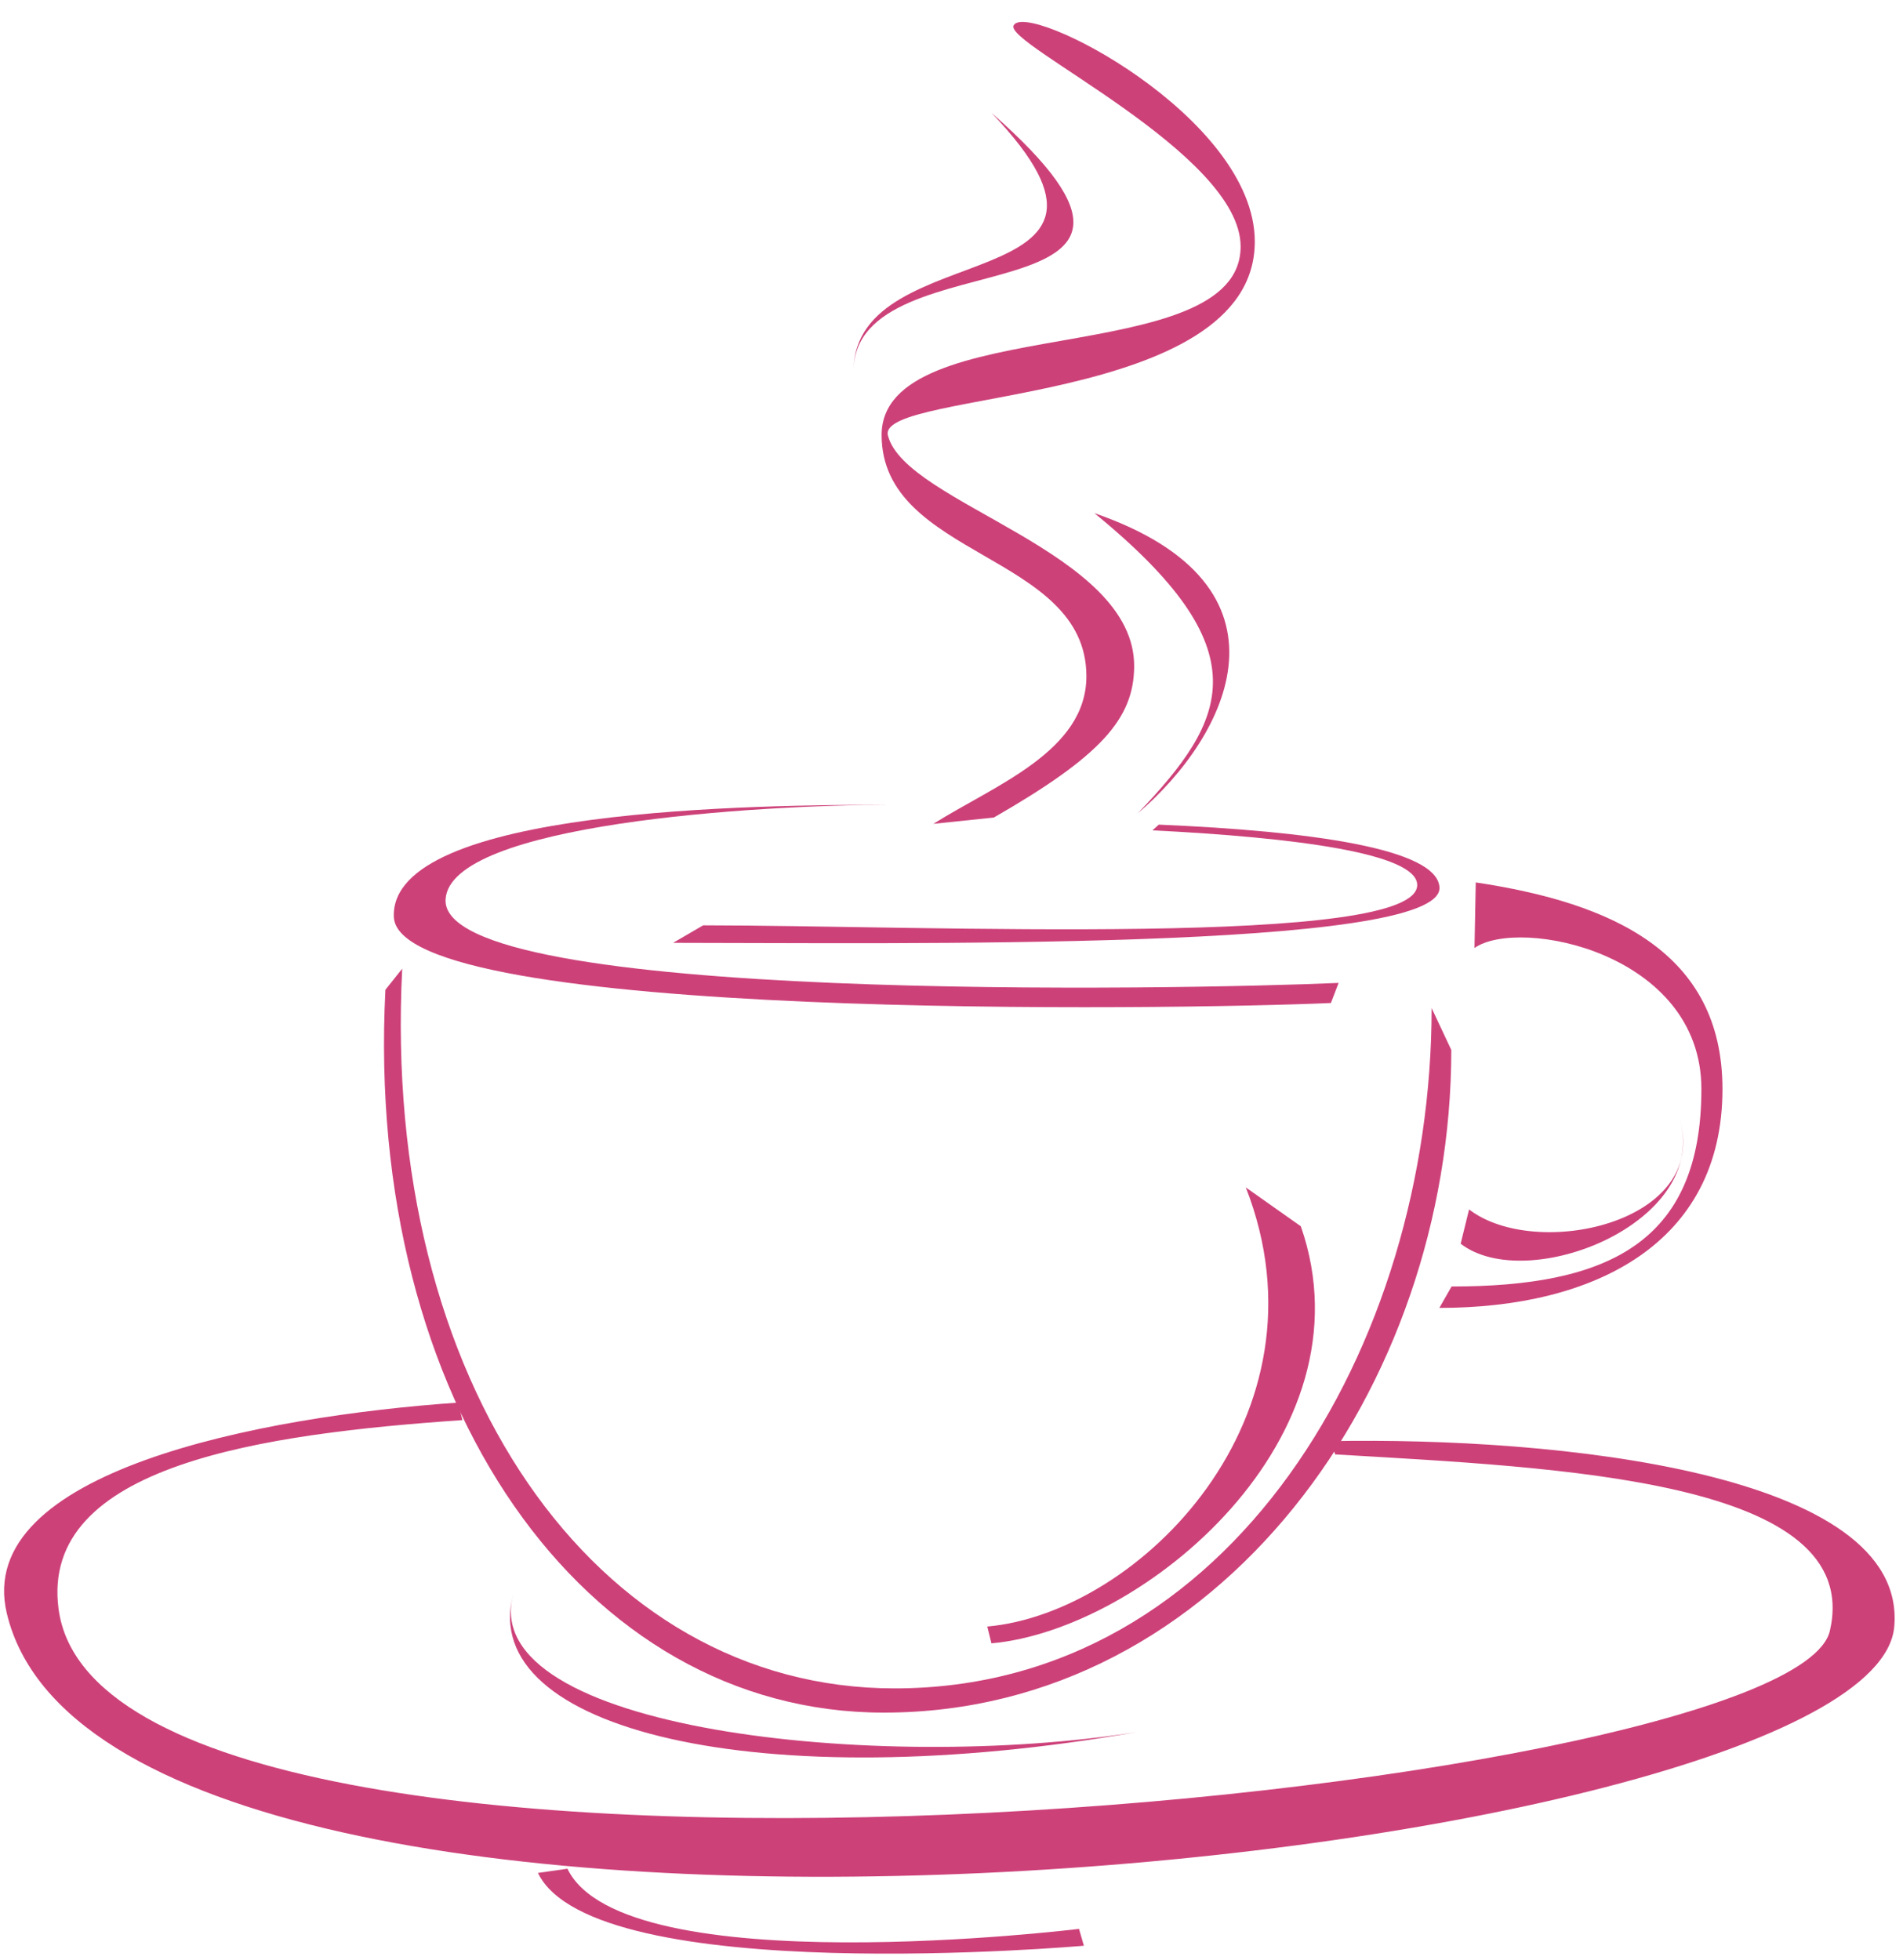 <svg xmlns="http://www.w3.org/2000/svg" xmlns:xlink="http://www.w3.org/1999/xlink" width="200" zoomAndPan="magnify" viewBox="0 0 150 154.5" height="206" preserveAspectRatio="xMidYMid meet" version="1.0"><defs><clipPath id="6433998cb0"><path d="M 0.324 110.418 L 149.34 110.418 L 149.34 148 L 0.324 148 Z M 0.324 110.418 " clip-rule="nonzero"/></clipPath><clipPath id="5674c64b3f"><path d="M 42.391 147.148 L 85.523 147.148 L 85.523 154 L 42.391 154 Z M 42.391 147.148 " clip-rule="nonzero"/></clipPath></defs><path fill="#cd4179" d="M 78.34 64.441 C 86.77 59.598 89.348 56.668 89.398 52.586 C 89.516 43.441 71.367 39.734 69.988 34.328 C 69.059 30.68 98.906 32.141 98.906 19.047 C 98.906 9.184 80.906 0 79.895 2.008 C 79.145 3.488 97.789 12.078 97.789 19.43 C 97.789 29.297 69.492 24.43 69.492 34.293 C 69.492 43.98 85.633 43.621 85.633 53.305 C 85.633 59.223 78.414 61.891 73.57 64.941 L 78.34 64.441 " fill-opacity="1" fill-rule="nonzero"/><g clip-path="url(#6433998cb0)"><path fill="#cd4179" d="M 36.117 110.562 C 20.512 111.641 -2.113 115.996 0.535 127.168 C 8.648 161.371 147.684 147.23 149.312 128.215 C 150.359 116.023 122.555 113.27 104.906 113.598 L 105.238 114.645 C 122.887 115.691 146.98 116.621 144.238 128.547 C 141.203 141.73 8.316 154.586 4.617 126.836 C 3.102 115.453 20.844 113.016 36.449 111.941 L 36.117 110.562 " fill-opacity="1" fill-rule="nonzero"/></g><path fill="#cd4179" d="M 98.199 93.602 C 105.238 111.609 89.836 127.137 77.82 128.215 L 78.148 129.539 C 90.168 128.465 108.324 113.27 102.535 96.664 L 98.199 93.602 " fill-opacity="1" fill-rule="nonzero"/><path fill="#cd4179" d="M 114.418 101.41 C 126.617 101.41 134.109 98.043 134.109 85.848 C 134.109 75.086 119.734 72.262 116.223 74.727 L 116.324 69.559 C 127.086 71.172 135.77 75.086 135.77 85.848 C 135.77 98.043 125.652 103.098 113.453 103.098 L 114.418 101.41 " fill-opacity="1" fill-rule="nonzero"/><path fill="#cd4179" d="M 115.133 98.039 C 120.398 102.09 134.773 96.383 132.402 88.219 C 134.773 96.383 121.062 99.387 115.797 95.336 L 115.133 98.039 " fill-opacity="1" fill-rule="evenodd"/><path fill="#cd4179" d="M 105.512 77.48 C 93.496 78.016 34.688 79.141 35.121 70.902 C 35.438 64.941 59.684 63.438 70.27 63.438 C 59.684 63.438 30.711 63.688 31.043 72.277 C 31.359 80.523 92.891 79.602 104.906 79.062 L 105.512 77.48 " fill-opacity="1" fill-rule="nonzero"/><path fill="#cd4179" d="M 91.34 65.004 C 103.305 65.512 113.32 66.891 113.465 69.961 C 113.695 74.996 70.273 74.32 53.055 74.32 L 55.426 72.941 C 72.645 72.941 112 74.742 111.707 69.707 C 111.566 67.273 102.184 66.02 90.84 65.453 L 91.34 65.004 " fill-opacity="1" fill-rule="nonzero"/><path fill="#cd4179" d="M 114.395 82.762 C 114.395 109.309 96.203 135 69.656 135 C 45.98 135 28.719 110.512 30.379 78.02 L 31.703 76.359 C 30.047 108.855 46.84 133.09 70.516 133.09 C 97.062 133.09 112.844 106.008 112.844 79.461 L 114.395 82.762 " fill-opacity="1" fill-rule="nonzero"/><path fill="#cd4179" d="M 40.449 125.672 C 37.574 136.387 69.305 139.75 89.598 136.535 C 60.023 141.715 37.574 136.387 40.449 125.672 " fill-opacity="1" fill-rule="evenodd"/><g clip-path="url(#5674c64b3f)"><path fill="#cd4179" d="M 42.402 147.637 C 46.816 156.793 85.434 153.375 85.434 153.375 L 85.051 152.047 C 85.051 152.047 49.137 156.461 44.727 147.305 L 42.402 147.637 " fill-opacity="1" fill-rule="nonzero"/></g><path fill="#cd4179" d="M 78.152 8.898 C 92.383 23.793 67.285 18.309 67.285 29.25 C 67.285 18.309 97.461 25.832 78.152 8.898 " fill-opacity="1" fill-rule="evenodd"/><path fill="#cd4179" d="M 86.262 40.449 C 99.5 51.262 96.797 56.668 89.68 64.117 C 96.797 58.047 102.867 46.188 86.262 40.449 " fill-opacity="1" fill-rule="evenodd"/></svg>
